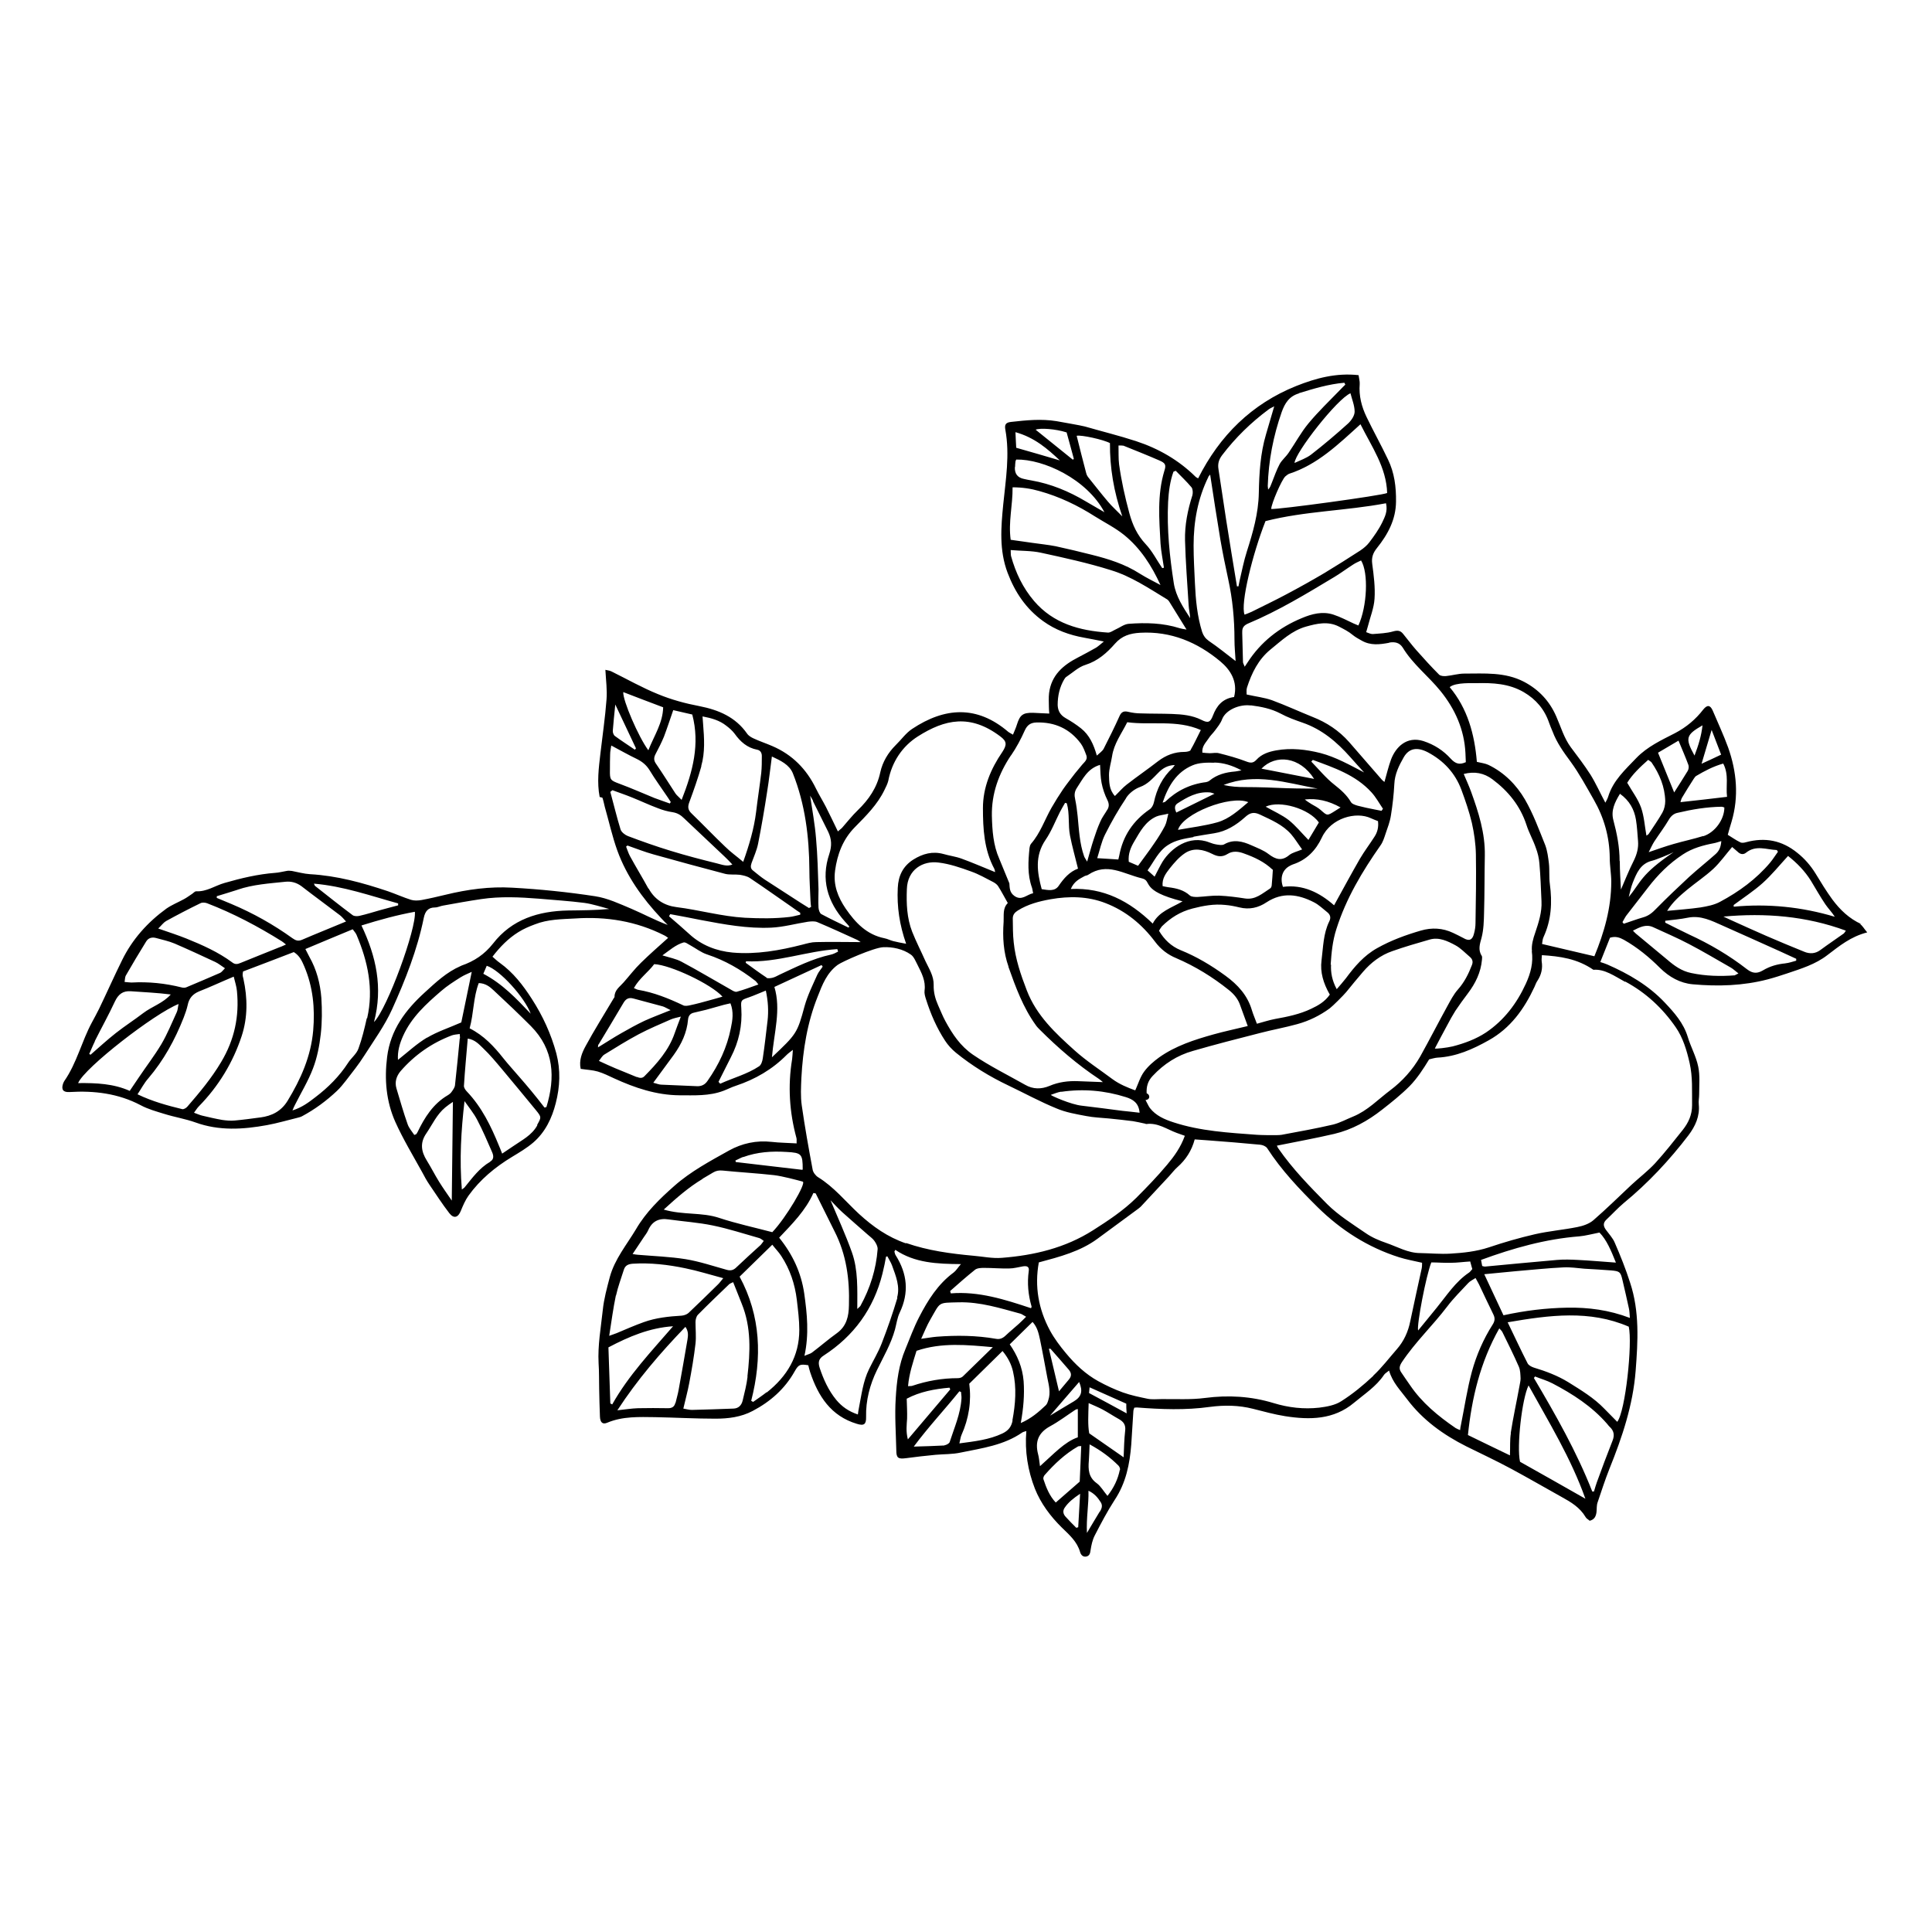 <?xml version="1.0" encoding="UTF-8"?>
<!-- Uploaded to: SVG Repo, www.svgrepo.com, Generator: SVG Repo Mixer Tools -->
<svg fill="#000000" width="800px" height="800px" version="1.1" viewBox="144 144 512 512" xmlns="http://www.w3.org/2000/svg">
 <path d="m637.29 388.91c-3.223-1.461-5.644-3.777-7.707-6.551-1.613-2.215-3.023-4.535-4.434-6.852-1.309-2.117-2.871-3.93-4.836-5.492-4.082-3.324-8.566-4.18-13.602-2.82-0.504 0.152-1.16 0.25-1.562 0-1.16-0.555-2.168-1.309-3.273-1.965 0.352-1.258 0.656-2.367 1.008-3.477 1.965-6.648 1.359-13.25-0.906-19.648-1.211-3.324-2.719-6.551-4.082-9.773-0.656-1.512-1.461-1.613-2.519-0.301-2.016 2.621-4.484 4.684-7.457 6.246-3.629 1.863-7.356 3.578-10.277 6.602-2.922 3.074-6.144 5.945-7.457 10.227-0.152 0.504-0.402 0.957-0.754 1.613-1.41-2.621-2.519-5.141-3.93-7.406-1.613-2.519-3.426-4.887-5.238-7.305-1.812-2.469-2.621-5.391-3.828-8.113-1.762-4.082-4.637-7.152-8.566-9.219-5.039-2.621-10.48-2.168-15.82-2.168-1.613 0-3.223 0.504-4.836 0.656-0.605 0.051-1.461 0-1.863-0.402-2.066-2.066-4.031-4.231-5.996-6.449-1.211-1.359-2.316-2.871-3.477-4.281-0.707-0.906-1.41-1.059-2.672-0.707-1.715 0.504-3.578 0.555-5.441 0.707-0.555 0-1.109-0.301-1.715-0.504 0.203-0.707 0.301-1.109 0.453-1.562 0.605-2.418 1.613-4.836 1.762-7.305 0.203-3.023-0.203-6.144-0.605-9.168-0.25-1.762 0.203-2.973 1.258-4.281 2.871-3.578 4.988-7.508 5.039-12.242 0.051-3.879-0.402-7.656-2.117-11.184-1.812-3.828-3.879-7.508-5.691-11.285-1.309-2.719-2.066-5.594-1.812-8.715 0.051-0.754-0.203-1.562-0.301-2.367-5.945-0.656-11.336 0.805-16.523 2.871-11.789 4.734-20.305 13.148-25.996 24.484-0.301-0.203-0.504-0.25-0.656-0.402-4.484-4.434-9.824-7.508-15.82-9.473-4.484-1.461-9.02-2.57-13.551-3.879-1.109-0.301-6.5-1.211-7.508-1.41-4.031-0.656-8.012-0.25-12.043 0.203-1.41 0.152-1.762 0.707-1.512 2.066 1.211 6.648 0.102 13.199-0.555 19.75-0.605 6.144-1.109 12.191 1.16 18.188 1.965 5.188 4.887 9.523 9.422 12.797 3.273 2.367 6.953 3.68 10.883 4.383 1.613 0.301 3.223 0.605 5.188 1.008-0.855 0.707-1.41 1.211-2.016 1.613-1.562 0.906-3.223 1.762-4.836 2.621-3.93 2.016-7.055 4.684-7.656 9.422-0.152 1.211-0.051 2.418-0.051 3.629 0 0.555 0.051 1.16 0.102 1.812-1.613-0.051-2.973-0.152-4.281-0.203-2.719-0.051-3.477 0.555-4.281 3.074-0.25 0.855-0.656 1.715-1.059 2.719-0.555-0.352-0.957-0.504-1.258-0.754-8.262-7.055-16.777-6.551-25.492-0.754-1.664 1.109-2.871 2.871-4.332 4.281-2.016 2.016-3.477 4.434-4.082 7.203-0.855 4.031-3.023 7.203-5.945 10.027-1.512 1.461-2.82 3.125-4.231 4.734-0.301 0.301-0.707 0.555-1.059 0.906-1.109-2.266-2.117-4.434-3.176-6.5-0.855-1.664-1.812-3.176-2.621-4.836-2.519-5.188-6.297-9.02-11.586-11.285-1.613-0.707-3.324-1.258-4.938-2.016-0.656-0.301-1.359-0.707-1.762-1.309-3.074-4.383-7.508-6.246-12.594-7.254-3.727-0.707-7.457-1.715-10.984-3.176-4.231-1.715-8.211-3.981-12.293-5.996-0.453-0.25-1.008-0.301-1.664-0.453 0.152 2.871 0.504 5.391 0.301 7.859-0.352 4.734-1.059 9.473-1.613 14.258-0.453 3.879-0.957 7.707-0.203 11.586 0.25 0.102 0.707 0.102 0.754 0.25 0.25 0.754 0.402 1.562 0.605 2.367 1.109 3.879 1.965 7.809 3.324 11.586 2.469 6.801 6.648 12.645 11.586 17.887 0.555 0.605 1.16 1.211 1.762 1.812-3.375-1.258-6.449-2.922-9.621-4.281-3.125-1.309-6.297-2.82-9.621-3.324-7.254-1.109-14.609-1.863-21.965-2.266-5.945-0.352-11.84 0.453-17.633 1.863-2.117 0.504-4.231 1.008-6.398 1.41-0.906 0.152-1.914 0.203-2.769-0.051-2.066-0.656-4.082-1.562-6.098-2.266-6.75-2.266-13.551-4.133-20.707-4.535-1.613-0.102-3.176-0.555-4.785-0.855-0.453-0.051-0.957-0.102-1.41 0-1.008 0.152-2.016 0.453-3.023 0.504-4.586 0.352-9.02 1.41-13.402 2.672-2.519 0.707-4.734 2.367-7.559 2.215-0.301 0-0.656 0.402-1.008 0.656-0.707 0.453-1.41 1.008-2.168 1.41-1.562 0.855-3.223 1.512-4.684 2.519-4.988 3.629-9.02 8.113-11.738 13.652-2.117 4.281-4.031 8.613-6.098 12.898-0.605 1.211-1.258 2.418-1.914 3.629-2.719 5.039-3.981 10.73-7.305 15.516-0.152 0.203-0.25 0.504-0.352 0.754-0.504 1.562 0.102 2.266 1.715 2.168 6.551-0.402 12.898 0.352 18.844 3.477 1.965 1.059 4.18 1.664 6.297 2.316 2.719 0.855 5.594 1.309 8.262 2.266 6.246 2.266 12.594 1.863 18.941 0.707 2.769-0.504 5.441-1.309 8.16-1.965 0.402-0.102 0.805-0.203 1.16-0.402 3.375-1.812 6.449-4.082 9.219-6.699 0.906-0.855 1.664-1.812 2.418-2.769 1.664-2.168 3.375-4.281 4.836-6.602 2.57-4.031 5.391-7.91 7.356-12.242 3.527-7.809 6.699-15.82 8.414-24.285 0.352-1.664 1.109-2.719 2.973-2.719 0.707 0 1.461-0.402 2.168-0.504 3.324-0.605 6.699-1.211 10.078-1.715 5.09-0.754 10.227-0.504 15.316-0.102 4.031 0.352 8.012 0.605 11.992 1.109 2.215 0.301 4.434 1.059 6.602 1.613-3.68 0.352-7.254 0.352-10.883 0.402-7.859 0.152-14.914 2.316-19.902 8.766-2.266 2.871-4.988 4.684-8.363 5.844-0.051 0-0.102 0.102-0.203 0.102-3.727 1.613-6.602 4.332-9.523 7.004-5.09 4.637-9.07 9.875-9.977 17.078-0.754 5.996-0.25 11.789 2.168 17.23 2.066 4.586 4.684 8.918 7.106 13.301 0.605 1.16 1.211 2.266 1.965 3.375 1.715 2.519 3.375 5.09 5.238 7.508 1.211 1.562 2.367 1.16 3.074-0.656 0.555-1.359 1.16-2.769 2.016-3.981 3.074-4.281 7.055-7.559 11.539-10.277 1.914-1.16 3.879-2.316 5.594-3.777 3.223-2.769 4.988-6.5 5.996-10.48 1.109-4.332 1.309-8.715 0.152-13.148-1.41-5.188-3.578-9.926-6.5-14.461-2.367-3.68-4.938-7.004-8.516-9.574-0.656-0.453-1.211-1.008-1.914-1.613 2.016-2.621 4.18-4.836 6.852-6.5 1.359-0.855 2.871-1.512 4.383-2.066 3.426-1.359 7.055-1.359 10.68-1.562 8.262-0.555 16.172 0.707 23.629 4.484 0.453 0.203 0.805 0.555 1.008 0.656-2.519 2.266-4.938 4.383-7.203 6.602-1.664 1.613-3.074 3.477-4.586 5.188-1.008 1.16-2.418 2.016-2.418 3.828 0 0.203-0.301 0.453-0.402 0.707-2.418 4.082-4.988 8.16-7.254 12.344-0.957 1.762-1.812 3.777-1.309 6.047 1.613 0.25 3.125 0.301 4.535 0.707 1.512 0.453 2.922 1.16 4.332 1.812 5.492 2.519 11.184 4.434 17.281 4.484 3.93 0 7.91 0.25 11.738-1.211 1.059-0.402 2.117-0.957 3.223-1.309 5.141-1.715 9.672-4.332 13.504-8.211 0.402-0.402 0.855-0.707 1.613-1.309-0.102 1.16-0.102 1.863-0.203 2.519-1.16 7.055-0.707 14.008 1.16 20.859 0.102 0.402 0 0.906 0.051 1.41-2.316-0.152-4.484-0.152-6.648-0.402-4.031-0.453-7.859 0.402-11.234 2.266-5.039 2.82-10.176 5.543-14.559 9.422-3.879 3.426-7.508 6.953-10.125 11.438-2.469 4.133-5.644 7.91-6.953 12.695-0.754 2.871-1.562 5.793-1.863 8.766-0.504 4.684-1.359 9.32-1.109 14.055 0.152 2.266 0.102 4.484 0.152 6.75 0.051 2.469 0.102 4.887 0.203 7.356 0.051 1.613 0.707 2.215 1.965 1.664 4.082-1.715 8.414-1.512 12.695-1.461 5.289 0.102 10.629 0.402 15.922 0.402 3.426 0 6.801-0.402 9.926-2.066 4.684-2.469 8.516-5.844 11.133-10.531 1.008-1.762 1.41-1.914 3.578-1.562 0.152 0.605 0.301 1.258 0.504 1.863 2.117 6.348 5.492 11.586 12.344 13.652 1.914 0.605 2.519 0.152 2.469-1.812-0.102-4.383 1.008-8.566 2.871-12.395 1.715-3.527 3.727-6.953 4.785-10.781 0.402-1.512 0.605-3.125 1.258-4.484 2.519-5.289 2.016-10.277-1.059-15.164-0.203-0.301-0.25-0.656-0.352-1.008l0.25-0.453c5.141 3.477 10.984 3.727 17.383 3.777-0.855 0.957-1.258 1.715-1.914 2.215-4.18 3.074-6.852 7.356-9.168 11.84-1.41 2.719-2.469 5.644-3.629 8.465-1.762 4.133-2.316 8.566-2.57 13-0.301 4.586 0.051 9.27 0.152 13.855 0 2.016 0.504 2.316 2.519 2.066 2.621-0.352 5.238-0.656 7.91-0.906 2.215-0.203 4.434-0.102 6.699-0.605 5.644-1.16 11.336-1.914 16.223-5.289 0.301-0.203 0.656-0.25 1.109-0.402-0.453 5.391 0.402 10.48 2.266 15.266 1.562 3.93 4.133 7.356 7.152 10.328 1.965 1.914 4.031 3.68 4.836 6.5 0.203 0.707 0.754 1.359 1.664 1.16 0.855-0.203 1.008-0.906 1.109-1.715 0.203-1.309 0.504-2.719 1.109-3.879 1.664-3.223 3.324-6.398 5.289-9.422 2.973-4.484 3.981-9.473 4.383-14.711 0.203-2.922 0.352-5.844 0.555-8.766 0-0.301 0.152-0.656 0.25-0.957 0.301 0 0.504-0.051 0.656-0.051 6.449 0.504 12.949 0.754 19.398-0.152 3.828-0.504 7.609-0.453 11.387 0.504 2.82 0.707 5.691 1.512 8.566 1.965 6.5 1.008 12.848 0.957 18.238-3.578 2.769-2.316 5.844-4.281 7.91-7.356 0.25-0.402 0.754-0.656 1.359-1.16 0.906 3.176 3.023 5.238 4.785 7.609 4.18 5.543 9.621 9.422 15.719 12.496 3.981 1.965 7.961 3.828 11.891 5.945 4.484 2.418 8.918 4.988 13.352 7.457 2.469 1.359 4.836 2.769 6.348 5.34 0.203 0.402 0.707 0.605 1.059 0.957 1.258-0.301 1.664-1.16 1.812-2.266 0.102-0.855 0-1.812 0.301-2.621 1.008-2.973 1.965-5.945 3.125-8.867 3.375-8.363 6.246-16.879 6.953-25.996 0.605-7.859 1.059-15.719-1.461-23.328-1.16-3.629-2.57-7.152-4.082-10.629-0.504-1.211-1.512-2.266-2.316-3.375-0.707-0.957-0.855-1.812 0.102-2.719 1.562-1.461 2.973-3.023 4.586-4.383 6.449-5.289 12.141-11.387 17.18-17.984 1.812-2.418 3.023-5.039 2.719-8.16-0.102-0.855 0.102-1.762 0.102-2.672 0-2.469 0.25-4.988-0.25-7.356-0.555-2.719-1.965-5.188-2.769-7.859-1.109-3.68-3.578-6.449-6.098-9.117-4.281-4.535-9.574-7.609-15.215-10.078-0.555-0.25-1.109-0.402-1.863-0.656 0.906-2.316 1.762-4.434 2.57-6.449 1.461-0.453 2.57-0.051 3.68 0.555 3.578 2.016 6.75 4.637 9.621 7.508 2.418 2.367 5.289 3.981 8.613 4.281 6.699 0.605 13.352 0.402 19.902-1.309 1.715-0.453 3.426-1.008 5.09-1.562 3.727-1.258 7.559-2.418 10.73-4.887 3.125-2.367 6.144-4.887 10.531-5.996-0.855-0.957-1.309-1.914-2.016-2.266zm-387.78-5.441v0.453c-1.664 0.453-3.273 0.855-4.887 1.309-1.762 0.504-3.527 1.059-5.289 1.461-0.605 0.152-1.41 0.152-1.863-0.152-3.375-2.519-6.648-5.141-9.977-7.758-0.102-0.051-0.102-0.25-0.301-0.605 7.809 0.656 15.012 3.223 22.32 5.238zm-42.57-3.68c4.133-1.41 8.414-1.664 12.695-2.117 1.512-0.152 2.922 0.203 4.231 1.16 3.375 2.621 6.852 5.141 10.277 7.758 0.504 0.402 0.957 0.957 1.562 1.613-4.082 1.715-7.91 3.223-11.637 4.836-1.059 0.453-1.715 0.203-2.57-0.402-5.039-3.629-10.43-6.648-16.172-9.07-1.309-0.555-2.621-1.109-3.879-1.613v-0.453c1.812-0.555 3.68-1.109 5.543-1.715zm-19.043 8.363c3.023-1.664 6.098-3.273 9.219-4.785 0.453-0.25 1.211-0.203 1.762 0 6.953 2.672 13.504 6.144 19.801 10.078 0.301 0.203 0.605 0.453 1.109 0.855-0.707 0.301-1.16 0.555-1.664 0.707-3.477 1.41-6.953 2.769-10.379 4.18-0.805 0.352-1.461 0.453-2.215-0.152-3.68-2.719-7.859-4.586-12.09-6.297-2.266-0.906-4.586-1.664-7.508-2.672 0.906-0.855 1.359-1.562 2.016-1.914zm-10.629 14.508c1.762-3.074 3.578-6.098 5.441-9.117 0.605-1.008 1.562-1.258 2.672-0.957 1.613 0.453 3.324 0.805 4.887 1.461 3.629 1.562 7.203 3.223 10.781 4.887 0.855 0.402 1.562 1.008 2.57 1.664-0.555 0.555-0.855 1.008-1.258 1.211-2.973 1.309-5.996 2.57-8.969 3.828-0.352 0.152-0.805 0.152-1.211 0.051-4.383-1.109-8.816-1.562-13.352-1.309-0.504 0-1.059-0.102-1.812-0.152 0.102-0.656 0.102-1.211 0.301-1.664zm-8.16 17.281c1.762-3.527 3.68-6.953 5.34-10.531 0.906-1.914 2.117-2.871 4.231-2.719 3.477 0.25 7.004 0.402 10.578 0.855-2.066 2.316-4.988 3.176-7.305 4.938-2.367 1.812-4.887 3.426-7.254 5.289-2.316 1.812-4.484 3.828-6.699 5.742l-0.352-0.203c0.504-1.109 0.957-2.266 1.512-3.375zm-4.383 11.035c1.715-4.031 20.203-18.391 26.602-20.906-0.203 0.855-0.203 1.613-0.504 2.215-1.309 2.82-2.469 5.742-4.082 8.465-1.812 3.023-3.981 5.844-5.945 8.766-0.754 1.109-1.512 2.215-2.418 3.578-4.281-1.914-8.816-2.117-13.652-2.066zm27.559 6.953c-3.93-0.957-7.859-2.016-11.84-3.93 1.008-1.512 1.762-2.973 2.82-4.18 4.133-4.836 7.106-10.277 9.422-16.172 0.402-1.059 0.805-2.168 1.059-3.324 0.352-1.762 1.309-2.871 2.973-3.578 2.973-1.16 5.844-2.519 9.219-3.93 0.352 1.461 0.754 2.621 0.855 3.828 0.656 6.699-0.656 12.898-4.18 18.793-2.57 4.332-5.742 8.113-8.969 11.84-0.301 0.352-0.957 0.754-1.359 0.656zm20.605 2.215c-2.215 0.301-4.484 0.605-6.699 0.805-1.059 0.102-2.215 0-3.273-0.152-1.762-0.301-3.477-0.707-5.188-1.109-0.707-0.152-1.359-0.453-2.316-0.805 0.555-0.754 0.855-1.258 1.258-1.664 5.238-5.34 9.07-11.637 11.387-18.691 1.613-4.938 1.562-10.078 0.453-15.113-0.051-0.352-0.203-0.656-0.203-1.008 0-0.203 0-0.402 0.102-0.957 4.434-1.664 8.969-3.426 13.453-5.141 1.613 1.008 2.168 2.418 2.769 3.777 2.316 5.441 2.871 11.082 2.367 17.027-0.605 6.852-3.273 12.848-6.801 18.641-1.715 2.769-4.18 3.981-7.203 4.383zm28.312-26.301c-0.605 2.719-1.258 5.441-2.215 8.062-0.504 1.41-1.914 2.469-2.719 3.727-2.316 3.578-5.289 6.551-8.664 9.117-1.762 1.359-3.527 2.719-6.098 3.527 0.301-0.707 0.453-1.109 0.656-1.461 1.613-3.223 3.527-6.348 4.785-9.672 1.109-2.871 1.715-6.047 2.066-9.117 0.352-3.176 0.352-6.398 0.152-9.574-0.301-3.828-1.258-7.508-3.176-10.883-0.352-0.656-0.656-1.309-1.059-2.066 4.231-1.762 8.363-3.527 12.543-5.238 0.453 0.605 0.805 1.008 1.008 1.461 3.023 7.106 4.586 14.41 2.82 22.117zm1.914 1.008c2.418-9.168 0.555-17.434-3.324-25.594 4.836-1.512 9.422-2.769 14.156-3.629 0.453 4.434-7.305 25.645-10.832 29.223zm20.605 47.309c-1.211-1.762-2.316-3.324-3.324-4.938-1.16-1.863-2.117-3.777-3.273-5.644-1.512-2.418-1.863-4.734-0.152-7.203 1.613-2.367 2.769-5.039 5.039-6.902 0.605-0.504 1.258-0.957 2.016-1.461-0.102 8.816-0.203 17.281-0.301 26.148zm2.117-42.926c-0.402 4.133-0.805 8.262-1.258 12.344-0.051 0.605-0.504 1.211-0.855 1.715-0.25 0.402-0.656 0.707-1.059 0.957-3.879 2.266-6.144 5.894-8.012 9.773-0.102 0.203-0.203 0.352-0.301 0.504-0.102 0.102-0.25 0.102-0.555 0.25-0.605-0.906-1.41-1.812-1.762-2.82-1.109-3.125-2.016-6.348-2.973-9.523-0.504-1.715 0-3.273 1.109-4.586 3.727-4.281 8.262-7.457 13.602-9.473 0.605-0.203 1.309-0.25 2.066-0.352 0 0.504 0.102 0.855 0.051 1.16zm-8.613-0.301c-2.719 1.613-5.09 3.828-7.758 5.945-0.152-2.266 0.453-4.332 1.359-6.348 2.215-4.938 6.098-8.465 10.078-11.891 1.562-1.359 3.375-2.519 5.141-3.629 0.957-0.605 2.016-1.008 2.973-1.461-0.957 4.637-1.863 9.07-2.769 13.402-3.176 1.41-6.348 2.418-9.117 4.082zm16.676 32.949c-2.871 1.664-4.734 4.281-6.75 6.75-0.102 0.152-0.301 0.25-0.754 0.605-0.656-8.012-0.203-15.617 0.707-23.426 1.16 1.664 2.469 3.223 3.375 4.988 1.461 2.769 2.672 5.644 3.93 8.516 0.402 0.906 0.555 1.914-0.504 2.519zm12.496-9.672c-1.461 2.672-4.082 3.93-6.398 5.543-0.855 0.605-1.762 1.16-2.922 1.965-0.402-1.008-0.605-1.562-0.855-2.117-2.117-5.188-4.535-10.176-8.465-14.309-0.402-0.402-0.855-1.059-0.805-1.562 0.25-4.133 0.656-8.262 1.008-12.496 1.965 0.301 3.023 1.562 4.082 2.57 1.812 1.715 3.426 3.68 5.039 5.594 3.023 3.578 5.996 7.254 8.969 10.832 1.512 1.863 1.41 1.863 0.301 3.879zm2.418-4.836-0.504 0.152c-1.16-1.512-2.316-2.973-3.527-4.434-1.008-1.258-2.117-2.469-3.176-3.727-1.41-1.664-2.871-3.223-4.231-4.938-2.469-3.125-5.141-5.996-8.918-7.91 1.109-4.031 0.957-8.16 2.418-11.992 1.762 0.051 2.922 0.957 3.93 1.914 3.324 3.074 6.648 6.246 9.875 9.473 6.195 6.246 6.5 13.652 4.133 21.461zm-4.133-24.688c-3.828-4.031-7.508-7.961-12.594-10.629 0.301-0.707 0.605-1.461 0.906-2.117 3.477 1.109 10.078 8.363 11.688 12.797zm227.47-98.395c1.512-0.25 2.719 0 3.578 1.309 2.672 4.434 6.852 7.609 10.027 11.539 3.828 4.734 6.297 10.176 6.602 16.426 0 0.805 0.102 1.613 0.102 2.418-1.664 0.754-2.719 0.453-3.981-0.906-1.965-2.168-4.332-3.727-7.254-4.684-4.484-1.41-7.356 1.664-8.566 4.836-0.707 1.914-1.16 3.879-1.762 5.996-0.203-0.152-0.453-0.352-0.656-0.555-2.922-3.324-5.793-6.699-8.715-10.027-2.672-3.023-5.945-5.188-9.672-6.648-3.629-1.461-7.106-3.074-10.781-4.434-2.016-0.707-4.231-0.957-6.699-1.512 0-0.555-0.102-1.258 0.102-1.863 1.258-3.879 3.023-7.457 6.246-10.078 2.922-2.367 5.644-4.988 9.371-6.047 2.871-0.805 5.844-1.512 8.766 0 1.258 0.656 2.57 1.309 3.629 2.215 0.754 0.605 1.512 1.008 2.316 1.461 2.418 1.41 4.887 1.059 7.356 0.605zm37.785 81.719c0.453 3.125-0.301 5.894-1.562 8.664-2.418 5.289-5.793 9.723-10.578 12.949-2.672 1.762-5.691 2.871-8.816 3.68-1.41 0.352-4.586 0.707-4.734 0.555 1.109-2.066 2.168-4.18 3.324-6.246 0.656-1.258 1.359-2.519 2.117-3.727 1.059-1.562 2.168-3.125 3.324-4.637 2.016-2.672 3.426-5.543 3.727-8.918 0-0.352 0.102-0.754-0.051-1.008-1.059-1.613-0.504-3.176-0.051-4.836 0.555-2.168 0.605-4.434 0.656-6.648 0.152-5.039 0.102-10.078 0.203-15.113 0.102-5.945-1.664-11.438-3.629-16.879-0.555-1.512-1.211-2.973-1.965-4.734 2.871-0.754 5.391-0.25 7.609 1.41 4.18 3.125 7.356 7.004 9.02 12.09 0.656 2.066 1.762 3.981 2.469 6.047 0.504 1.309 0.855 2.769 0.957 4.133 0.301 3.324 0.402 6.648 0.555 10.027 0.152 2.922-0.754 5.644-1.664 8.363-0.555 1.562-1.059 3.375-0.855 4.938zm-138.7 4.18c1.914 5.391 3.879 10.781 7.254 15.469 0.301 0.453 0.707 0.855 1.059 1.211 4.836 4.836 9.977 9.27 15.668 13.047 0.301 0.203 0.605 0.453 1.059 0.855-2.367-0.102-4.484-0.152-6.551-0.25-2.621-0.102-5.141 0.203-7.609 1.258-2.168 0.906-4.383 0.906-6.449-0.301-4.637-2.621-9.371-4.938-13.805-7.961-3.375-2.316-5.441-5.441-7.305-8.867-0.754-1.359-1.309-2.871-1.965-4.281-0.754-1.715-1.211-3.426-1.16-5.34 0.051-2.367-1.211-4.281-2.168-6.297-1.16-2.621-2.469-5.141-3.527-7.809-1.41-3.629-1.562-7.457-1.41-11.285 0.152-5.188 4.231-7.609 8.414-7.055 2.922 0.352 5.844 1.359 8.613 2.367 2.016 0.707 3.93 1.812 5.894 2.82 0.453 0.25 0.957 0.605 1.258 1.059 0.906 1.41 1.664 2.922 2.57 4.484-1.41 1.41-1.008 3.223-1.109 4.988-0.301 4.082-0.051 8.062 1.309 11.891zm14.008 33.152c5.844-0.855 11.539-0.352 17.129 1.41 1.762 0.555 3.426 1.461 3.629 4.133-1.613-0.203-3.125-0.352-4.586-0.504-3.578-0.453-7.152-0.957-10.73-1.359-2.871-0.301-8.211-2.672-8.211-2.871 0.906-0.301 1.812-0.707 2.769-0.855zm19.547-0.402c-1.914-0.707-4.082-1.562-5.996-2.973-3.375-2.519-6.953-4.836-10.078-7.656-5.039-4.535-10.027-9.168-12.594-15.82-1.613-4.18-3.023-8.312-3.477-12.746-0.25-2.117-0.203-4.231-0.25-6.348 0-1.008 0.555-1.613 1.359-2.117 2.672-1.664 5.594-2.418 8.664-2.973 4.938-0.855 9.824-0.805 14.508 1.008 5.391 2.066 9.723 5.644 13.199 10.277 1.461 1.965 3.375 3.426 5.594 4.332 5.039 2.168 9.621 4.988 13.906 8.414 1.461 1.16 2.519 2.469 3.074 4.18 0.605 1.715 1.258 3.426 1.965 5.391-3.273 0.805-6.195 1.41-9.07 2.215-5.039 1.41-10.078 3.023-14.41 6.098-1.461 1.059-2.922 2.316-3.981 3.777-1.008 1.359-1.512 3.074-2.316 4.887zm30.684-102.02c2.719 0.352 5.34 0.855 7.859 2.168 1.863 1.008 3.828 1.715 5.844 2.418 5.141 1.762 9.117 5.141 12.645 9.117 1.211 1.359 2.418 2.719 3.68 4.082-3.777-1.965-7.508-4.082-11.586-5.141-3.828-0.957-7.758-1.41-11.688-0.707-1.965 0.352-3.879 0.957-5.289 2.519-0.855 0.906-1.562 0.855-2.719 0.402-2.367-0.906-4.785-1.562-7.203-2.168-0.754-0.203-1.613 0-2.418 0-0.656 0-1.309-0.102-1.965-0.152-0.152-1.762 0.957-2.672 1.664-3.777 0.453-0.754 1.16-1.359 1.664-2.066 0.707-0.957 1.512-1.914 1.914-3.023 0.957-2.469 4.637-4.031 7.609-3.629zm-2.266-19.348c-0.051-1.211 0.402-1.812 1.512-2.316 8.062-3.375 15.516-7.91 22.973-12.395 1.664-1.008 3.273-2.215 4.938-3.273 0.605-0.402 1.309-0.707 2.066-1.059 2.016 3.273 1.613 12.191-0.707 17.23-0.402-0.152-0.805-0.352-1.211-0.504-1.762-0.805-3.527-1.762-5.391-2.367-2.871-0.957-5.742-0.203-8.363 0.906-5.996 2.469-10.934 6.348-14.461 11.84-0.152 0.25-0.352 0.555-0.707 1.059-0.203-0.605-0.453-0.906-0.453-1.258-0.102-2.57-0.102-5.188-0.203-7.758zm23.227 95.977c-1.309 1.914-3.125 2.922-4.938 3.777-3.023 1.461-6.297 2.117-9.621 2.719-1.562 0.301-3.125 0.805-4.785 1.258-0.453-1.258-0.957-2.367-1.309-3.527-1.16-3.981-3.727-6.801-7.055-9.219-3.727-2.719-7.609-5.039-11.84-6.75-2.469-1.008-4.332-2.769-5.742-5.141 0.25-0.402 0.453-0.805 0.754-1.16 2.316-2.266 4.836-3.879 8.113-4.734 2.922-0.754 5.691-1.258 8.613-0.957 1.309 0.102 2.57 0.352 3.828 0.656 2.621 0.656 5.039 0.102 7.203-1.359 4.231-2.769 8.414-2.117 12.543 0 1.309 0.656 2.418 1.762 3.578 2.672 0.805 0.656 0.957 1.461 0.504 2.367-1.613 3.273-1.613 6.852-2.066 10.379-0.402 3.125 0.504 6.047 2.117 8.918zm-3.223-54.562s-5.441 0-8.211-0.102c-3.629-0.152-7.305-0.301-10.984-0.301-1.965 0-3.828-0.102-5.742-0.555 8.465-3.324 16.625-0.555 24.887 0.957zm-14.914-5.289c3.777-3.879 10.176-3.223 13.957 2.719zm13.301 9.422c-0.605-0.402-1.258-0.754-1.812-1.258 3.273-0.352 6.297 0.352 9.473 2.117-0.707 0.453-1.109 0.707-1.512 0.957-2.066 1.309-2.016 1.258-3.777-0.301-0.707-0.605-1.562-1.059-2.367-1.512zm1.914 4.836c-0.855 1.41-1.715 2.922-2.769 4.637-1.863-1.914-3.375-3.777-5.188-5.238-1.812-1.41-4.031-2.367-6.144-3.578 3.777-1.762 11.488 0.504 14.105 4.18zm-18.691-5.391c-2.57 2.168-5.039 4.434-8.16 5.34-3.375 0.957-6.902 1.359-10.48 2.016 1.258-4.332 13.855-9.27 18.59-7.356zm-19.094 2.769c-0.402-0.906-0.605-1.812 0.301-2.418 2.57-1.664 5.238-3.176 8.516-2.922 0.301 0 0.656 0.152 1.309 0.352-3.527 1.715-6.75 3.324-10.125 4.988zm4.586 6.398c1.812-0.352 3.629-0.605 5.441-0.906 3.223-0.504 5.844-2.168 8.211-4.281 1.258-1.16 2.316-1.461 3.981-0.656 2.973 1.41 5.996 2.672 8.211 5.188 1.008 1.16 1.812 2.519 2.922 4.031-1.309 0.555-2.519 0.805-3.375 1.461-2.016 1.715-3.629 1.211-5.543-0.25-1.309-1.008-2.973-1.613-4.535-2.316-2.367-1.059-4.734-1.664-7.203-0.25-0.504 0.301-1.309 0.152-1.965 0.051-0.656-0.102-1.309-0.301-1.965-0.555-5.34-2.117-10.176 1.562-12.395 5.09-0.707 1.16-1.258 2.367-2.117 3.981-0.707-0.656-1.258-1.109-1.863-1.664 1.762-2.418 2.871-5.09 5.391-6.699 2.066-1.359 4.434-1.715 6.75-2.117zm21.008 8.715c-0.102 1.359-0.152 2.719-0.301 4.082 0 0.301-0.152 0.754-0.402 0.906-2.066 1.309-3.879 3.074-6.648 2.672-2.266-0.352-4.586-0.656-6.902-0.754-1.863-0.051-3.777 0.25-5.691 0.352-0.707 0-1.613 0-2.066-0.402-1.613-1.461-3.578-1.914-5.644-2.168-0.504-0.051-1.008-0.203-1.562-0.301-0.203-2.066 0.906-3.426 1.914-4.734 1.16-1.461 2.469-2.973 3.981-3.981 2.316-1.562 4.887-1.008 7.203 0.152 1.461 0.754 2.672 0.957 4.18 0 1.359-0.855 2.973-0.605 4.383-0.051 2.672 0.957 5.289 2.168 7.457 4.231zm-28.566-11.637c-0.855 1.613-1.812 3.176-2.871 4.684-1.309 1.965-2.769 3.828-4.281 5.945-1.059-0.453-1.762-0.754-2.469-1.059-0.203-2.117 0.504-3.777 1.461-5.391 1.512-2.57 2.922-5.289 5.844-6.602 0.805-0.352 1.762-0.402 3.176-0.754-0.352 1.41-0.453 2.367-0.855 3.125zm-6.144 13.957c2.922 0.707-0.707 3.223 10.781 6.098-2.973 1.762-6.195 2.621-7.91 5.894-6.195-5.996-13.047-9.574-21.715-9.168 0.906-2.066 2.316-2.672 3.68-3.426 0.301-0.152 0.707-0.152 0.957-0.352 4.988-3.324 9.219-0.25 14.207 0.957zm37.383 2.266c-0.855-2.469-0.102-4.586 1.863-5.594 0.25-0.152 0.504-0.25 0.754-0.352 3.68-1.211 6.098-3.727 7.707-7.152 2.418-5.188 9.07-6.953 13-5.09 0.605 0.301 1.258 0.504 1.863 0.754 0.203 1.613-0.152 2.973-0.957 4.18-1.258 1.965-2.672 3.828-3.828 5.793-2.266 3.93-4.434 7.961-6.852 12.344-3.828-3.375-8.262-5.594-13.551-4.887zm12.645 20.656c0.203-3.176 0.504-6.348 1.512-9.473 2.57-8.113 6.852-15.266 11.688-22.168 0.656-0.906 1.008-2.066 1.359-3.125 0.555-1.613 1.16-3.176 1.41-4.836 0.453-2.769 0.754-5.543 0.906-8.312 0.102-2.621 1.258-4.938 2.469-7.055 1.41-2.469 3.578-2.82 6.398-1.359 4.18 2.215 7.254 5.492 8.918 9.977 1.059 2.871 2.066 5.793 2.769 8.766 0.605 2.719 1.008 5.543 1.059 8.312 0.102 6.047 0 12.141-0.102 18.188 0 0.957-0.152 1.914-0.402 2.82-0.402 1.715-1.309 2.066-2.82 1.16-0.906-0.504-1.812-0.906-2.719-1.359-2.769-1.309-5.644-1.461-8.566-0.605-3.981 1.16-7.859 2.57-11.539 4.637-3.527 1.965-5.996 4.887-8.312 8.012-0.707 0.906-1.461 1.762-2.418 2.871-1.258-2.316-1.613-4.434-1.512-6.551zm13.504-40.809c-0.605-0.102-1.211-0.25-1.812-0.352-1.512-0.301-3.023-0.605-4.535-1.008-0.656-0.203-1.512-0.453-1.812-1.008-1.109-1.863-2.621-3.176-4.332-4.535-2.266-1.762-4.133-4.082-6.144-6.144l0.402-0.453c5.594 2.066 11.336 3.981 15.516 8.566 1.211 1.309 2.066 2.922 3.074 4.383l-0.352 0.504zm-44.285-12.797c2.367 0.051 4.684 0.754 7.152 2.066-0.805 0.152-1.211 0.25-1.664 0.301-2.519 0.203-4.836 0.805-6.801 2.418-0.25 0.203-0.605 0.352-0.906 0.402-4.18 0.504-7.809 2.266-10.832 5.188-0.102 0.102-0.25 0.102-0.707 0.25 1.512-4.484 3.727-8.113 7.91-9.875 1.715-0.754 3.879-0.754 5.793-0.707zm-6.297-3.324c-0.203 0.352-1.109 0.504-1.664 0.504-2.621 0-4.887 0.855-7.004 2.469-2.719 2.117-5.594 4.082-8.312 6.195-1.109 0.855-2.016 1.965-3.125 3.023-1.562-1.715-1.512-3.68-1.562-5.543 0-1.664 0.555-3.324 0.805-4.938 0.504-3.426 2.469-5.945 4.031-9.07 6.5 0.855 13.047-0.754 19.496 2.066-0.957 1.863-1.762 3.68-2.719 5.289zm-17.129 12.695c0.805-1.258 2.266-2.367 3.629-2.871 2.117-0.754 3.426-2.316 4.887-3.777 1.16-1.211 2.519-2.016 4.383-2.066-0.203 0.25-0.352 0.555-0.555 0.754-2.719 2.469-4.231 5.594-4.988 9.168-0.152 0.656-0.555 1.461-1.109 1.812-4.383 3.023-7.106 7.055-8.062 12.242-0.051 0.301-0.152 0.656-0.25 1.059-1.812-0.102-3.527-0.25-5.594-0.352 0.707-2.215 1.109-4.332 2.066-6.246 1.664-3.324 3.527-6.602 5.594-9.672zm-4.988 3.125c-0.605 1.059-1.41 2.066-1.863 3.176-0.707 1.562-1.258 3.176-1.762 4.734-0.605 1.812-1.059 3.629-1.715 5.844-0.402-0.707-0.656-1.008-0.805-1.41-1.211-3.426-1.359-7.055-1.715-10.68-0.152-1.461-0.352-2.973-0.656-4.434-0.25-1.059-0.203-1.965 0.402-2.922 1.613-2.418 2.82-5.188 6.195-6.195 0.102 1.715 0.102 3.273 0.402 4.785 0.301 1.562 0.855 3.176 1.562 4.586 0.453 0.957 0.453 1.664 0 2.469zm-7.758 15.617c-2.215 0.805-3.777 2.57-5.141 4.586-1.059 1.512-2.769 1.109-4.484 0.855-1.211-4.484-1.863-8.816 1.008-13.047 1.562-2.266 2.57-4.938 3.828-7.406 0.402-0.805 0.906-1.613 1.359-2.418l0.453 0.102c0.805 2.769 0.301 5.742 0.855 8.566 0.555 2.871 1.359 5.644 2.117 8.766zm18.188 59.551c-0.102-1.762 0.301-3.273 1.613-4.637 2.973-3.176 6.5-5.441 10.629-6.602 5.894-1.715 11.84-3.223 17.734-4.734 3.273-0.855 6.648-1.461 9.926-2.367 3.125-0.855 5.996-2.266 8.613-4.18 0.805-0.605 3.727-3.527 4.383-4.332 1.461-1.812 2.922-3.578 4.434-5.34 2.117-2.469 4.684-4.434 7.758-5.492 3.273-1.16 6.602-2.117 9.926-3.074 2.469-0.707 4.734 0.402 6.801 1.512 1.41 0.754 2.57 2.016 3.828 3.074 0.707 0.605 0.906 1.309 0.555 2.168-0.906 2.367-2.016 4.586-3.727 6.5-1.109 1.258-1.914 2.82-2.719 4.281-2.469 4.484-4.785 9.02-7.254 13.453-2.016 3.527-4.734 6.551-7.961 8.969-3.223 2.418-5.996 5.391-9.824 6.953-1.762 0.707-3.477 1.664-5.289 2.117-4.535 1.059-9.07 1.863-13.652 2.719-1.059 0.203-6.098 0.051-6.551 0-7.457-0.555-14.965-0.957-22.168-3.324-2.316-0.754-4.637-1.762-6.195-3.777-0.402-0.555-0.656-1.211-1.16-2.117 1.309-0.102 1.258-1.461 0.25-1.812zm62.422-151.29c-0.906 1.863-2.168 3.629-3.426 5.289-0.656 0.855-1.512 1.562-2.418 2.168-3.125 2.016-6.297 4.031-9.473 5.945-3.324 1.965-6.75 3.879-10.176 5.691-3.023 1.613-6.098 3.074-9.117 4.586-0.605 0.301-1.258 0.504-1.863 0.754-1.16-2.82 2.117-16.121 5.543-24.789 10.48-2.672 21.312-2.719 31.941-4.734 0.504 2.168-0.352 3.68-1.008 5.09zm-5.742-25.996c2.973 5.945 6.852 11.387 7.055 18.188-1.309 0.656-29.02 4.434-30.73 4.231 0.051-1.461 2.769-7.707 3.727-8.613 0.301-0.25 0.656-0.555 1.008-0.707 7.508-2.418 13-7.758 18.941-13.148zm-2.672-8.262c0.402 1.613 1.109 3.273 1.109 4.887 0 1.059-0.855 2.316-1.715 3.125-3.176 2.871-6.449 5.644-9.824 8.262-1.258 0.957-2.871 1.512-4.383 2.215 0.102-2.672 11.336-17.078 14.863-18.488zm-13.652 0c3.93-1.211 7.91-2.418 12.043-2.769l0.25 0.504c-0.402 0.402-0.855 0.805-1.258 1.258-2.871 2.973-5.894 5.844-8.516 9.02-1.965 2.367-3.477 5.188-5.238 7.758-0.707 1.059-1.762 1.914-2.367 2.973-0.855 1.613-1.461 3.375-2.117 5.039-0.25 0.605-0.402 1.211-0.957 1.762 0-0.301-0.102-0.656-0.102-0.957 0.203-6.699 1.461-13.199 3.68-19.547 0.855-2.418 2.016-4.231 4.586-4.988zm-20.355 16.426c3.527-4.637 7.656-8.664 12.344-12.141 0.402-0.301 0.906-0.504 1.461-0.805-0.754 2.621-1.461 4.988-2.168 7.406-1.512 5.09-1.812 10.379-1.914 15.566-0.102 5.441-1.562 10.43-3.176 15.516-0.805 2.519-1.309 5.141-1.914 7.707-0.102 0.504-0.203 1.008-0.301 1.512h-0.402c-0.957-5.894-1.965-11.789-2.871-17.684-0.707-4.434-1.309-8.918-2.016-13.301-0.25-1.461 0.051-2.57 0.957-3.777zm-3.68 5.742s0.25-0.301 0.504-0.605c0.906 5.894 1.762 11.586 2.719 17.281 0.605 3.477 1.309 6.953 2.066 10.43 1.16 5.289 1.664 10.629 1.664 16.02 0 1.965 0.203 3.93 0.301 5.691-2.316-1.762-4.637-3.68-7.106-5.34-0.906-0.656-1.41-1.359-1.762-2.367-1.309-4.18-1.715-8.566-1.914-12.898-0.152-3.324-0.352-6.648-0.352-10.027 0-6.348 1.109-12.445 3.93-18.188zm-10.629 6.551c0.152-2.672 0.504-5.391 1.41-7.91l0.605-0.25c1.41 1.461 2.871 2.82 4.18 4.383 0.352 0.453 0.402 1.41 0.25 2.066-1.258 3.93-2.066 7.91-1.965 12.043 0.152 5.691 0.605 11.438 0.957 17.129 0.051 1.109 0.352 2.215 0.402 3.426-1.863-2.871-3.777-5.742-4.332-9.219-1.109-7.152-1.863-14.309-1.512-21.562zm-11.84-14.812c3.125 1.258 6.297 2.519 9.422 3.879 1.664 0.707 1.965 1.16 1.41 2.82-1.914 6.348-1.359 12.797-1.008 19.246 0.152 2.168 0.605 4.281 0.906 6.398l-0.453 0.102c-1.461-2.117-2.621-4.484-4.383-6.348-2.266-2.418-3.477-5.09-4.332-8.211-1.16-4.281-2.117-8.566-2.719-12.949-0.203-1.613-0.102-3.223-0.152-4.988 0.656 0 1.008 0 1.258 0.051zm-3.578-0.656c-0.051 6.449 1.008 12.848 3.273 19.398-1.461-1.512-2.719-2.621-3.777-3.879-1.762-2.066-3.426-4.231-5.141-6.348-0.301-0.352-0.555-0.805-0.656-1.258-0.855-3.273-1.715-6.602-2.519-9.875 1.109-0.301 7.152 1.008 8.867 1.965zm-11.488-2.871c0.656 2.316 1.258 4.637 1.914 7.004l-0.25 0.25c-3.324-2.672-6.648-5.34-9.875-7.961 1.211-0.504 5.34-0.203 8.16 0.707zm-1.715 7.457c-3.93-1.16-7.707-2.266-11.637-3.375-0.051-1.258-0.152-2.469-0.203-4.133 5.039 1.41 8.414 4.332 11.84 7.559zm-11.941 1.715c0-0.453 0.051-0.957 0.102-1.41 0-0.203 0.152-0.352 0.203-0.555 7.203-0.152 18.691 5.141 23.375 13.957-1.812-1.059-3.375-1.965-4.938-2.871-4.484-2.672-9.219-4.637-14.359-5.543-0.656-0.102-1.309-0.25-2.016-0.402-1.715-0.336-2.519-1.395-2.418-3.176zm-0.656 5.391c2.57 0 4.887 0.352 7.152 1.008 5.238 1.461 10.078 3.777 14.66 6.699 2.57 1.613 5.391 3.023 7.758 4.938 4.281 3.477 7.254 8.062 9.621 13.25-1.863-1.008-3.727-1.914-5.492-3.023-3.93-2.519-8.262-3.879-12.695-4.988-3.176-0.805-6.348-1.562-9.574-2.266-2.066-0.402-4.18-0.605-6.246-0.906-1.863-0.25-3.777-0.555-5.691-0.805-0.656-4.734 0.555-9.117 0.504-13.906zm5.691 30.129c-2.973-3.477-4.887-7.508-6.098-11.891-0.102-0.402-0.051-0.906-0.102-1.613 2.769 0.25 5.492 0.152 8.012 0.707 6.246 1.359 12.496 2.719 18.59 4.637 5.289 1.613 9.926 4.734 14.66 7.609 0.301 0.152 0.555 0.402 0.754 0.707 1.461 2.367 2.922 4.684 4.586 7.406-0.906-0.152-1.359-0.203-1.812-0.352-4.434-1.41-9.02-1.512-13.551-1.16-1.211 0.102-2.316 1.008-3.477 1.512-0.656 0.301-1.359 0.855-2.016 0.805-7.457-0.504-14.41-2.367-19.547-8.363zm7.961 20.809c0.152-0.301 0.402-0.605 0.656-0.754 1.664-1.109 3.176-2.57 4.988-3.125 3.324-1.059 5.691-3.176 7.859-5.644 1.812-2.066 3.981-2.719 6.648-2.871 8.16-0.453 15.164 2.519 21.211 7.559 2.672 2.215 4.734 5.34 3.68 9.473-3.074 0.402-4.637 2.367-5.594 4.887-0.707 1.863-1.309 2.066-3.074 1.16-2.418-1.211-5.09-1.461-7.758-1.562-2.769-0.102-5.594-0.051-8.363-0.152-1.059 0-2.168-0.152-3.223-0.402-1.211-0.301-1.863 0-2.367 1.16-1.309 2.922-2.719 5.742-4.18 8.613-0.352 0.656-1.059 1.109-1.812 1.812-0.855-2.973-1.965-5.441-4.18-7.203-1.258-1.008-2.672-1.914-4.082-2.719s-2.066-1.914-2.117-3.477c0-2.418 0.504-4.734 1.762-6.852zm-14.055 20.102c1.41-2.066 2.621-4.332 3.629-6.602 0.656-1.461 1.562-2.066 3.074-2.117 4.887-0.152 8.867 1.664 11.789 5.594 0.656 0.906 1.059 2.066 1.461 3.125 0.402 1.109-0.504 1.762-1.109 2.469-0.656 0.805-1.309 1.562-1.914 2.316-1.059 1.41-2.168 2.769-3.176 4.231-1.059 1.562-2.066 3.176-3.023 4.836-1.812 3.176-2.973 6.75-5.441 9.574-0.25 0.301-0.352 0.754-0.402 1.109-0.352 3.527-0.605 7.055 0.656 10.531 0.152 0.453 0.152 0.906 0.301 1.461-1.715 0.352-3.023 2.117-4.988 0.707-1.309-0.957-1.211-2.168-1.309-3.324-0.906-2.168-1.762-4.332-2.672-6.5-1.613-3.629-1.863-7.508-1.965-11.387-0.102-5.894 1.812-11.184 5.09-16.07zm-46.652 30.582c0.605-4.383 2.066-8.312 5.238-11.539 2.973-3.023 5.996-5.996 7.859-9.875 0.402-0.805 0.805-1.613 1.008-2.418 0.957-5.039 3.727-9.168 7.859-11.789 7.152-4.535 13.855-5.996 21.816 0 1.762 1.309 1.812 2.215 0.555 4.133-3.074 4.484-5.141 9.422-5.141 14.863 0 5.492 0.301 11.082 3.023 16.121 0.102 0.203 0.152 0.504 0.203 0.855-3.125-1.258-5.996-2.519-8.918-3.578-1.512-0.555-3.176-0.754-4.734-1.211-2.922-0.805-5.492-0.102-8.012 1.461-2.769 1.762-3.981 4.281-4.133 7.508-0.25 4.988 0.453 9.773 2.215 14.812-1.359-0.25-2.418-0.453-3.426-0.707-0.805-0.203-1.512-0.605-2.316-0.754-4.734-0.957-7.707-4.133-10.277-7.859-2.016-2.973-3.324-6.195-2.82-9.977zm-5.894-18.539c1.359 2.719 2.719 5.441 4.082 8.211 0.906 1.914 1.008 3.68 0.301 5.844-2.266 6.699-0.555 12.695 4.133 17.938 0.402 0.402 0.754 0.855 1.16 1.309l-0.203 0.301c-2.418-1.16-4.836-2.316-7.203-3.578-0.453-0.25-0.707-1.109-0.754-1.715-0.102-1.613 0-3.273 0-4.887-0.152-4.484-0.25-8.969-0.656-13.453-0.301-3.777-1.008-7.508-1.562-11.336 0.25 0.453 0.555 0.906 0.805 1.41zm-10.832-11.738c2.266 1.059 4.586 2.117 5.543 4.434 3.273 8.211 4.332 16.879 4.383 25.645 0 2.719 0.203 5.441 0.301 8.16 0 0.555 0.102 1.059 0.152 1.613l-0.555 0.301c-0.707-0.453-1.461-0.906-2.168-1.359-3.223-2.066-6.398-4.133-9.574-6.195-1.059-0.707-2.066-1.562-3.074-2.367-0.754-0.555-0.656-1.258-0.402-2.016 0.605-1.664 1.359-3.324 1.715-5.039 0.906-4.586 1.715-9.27 2.418-13.906 0.504-3.023 0.805-6.047 1.258-9.32zm-18.742 2.57c1.059-3.68 0.805-7.406 0.504-11.184-0.051-0.605-0.102-1.211-0.152-2.016 2.418 0.453 4.535 1.059 6.297 2.469 0.805 0.605 1.613 1.309 2.215 2.117 1.512 2.117 3.324 3.727 5.945 4.231 0.855 0.152 1.258 0.805 1.258 1.664 0 1.512 0 3.023-0.152 4.484-0.402 3.426-0.957 6.902-1.359 10.328-0.555 4.484-1.812 8.715-3.426 13.25-1.715-1.461-3.375-2.621-4.785-4.031-3.023-2.871-5.894-5.894-8.867-8.766-1.008-0.957-1.109-1.762-0.605-3.074 1.16-3.125 2.266-6.297 3.176-9.473zm-7.406-14.863c1.512 0.352 3.223 0.754 5.039 1.16 2.066 7.859 0.152 15.062-2.82 22.621-0.707-0.754-1.258-1.16-1.613-1.664-1.715-2.621-3.375-5.289-5.141-7.859-0.656-0.906-0.656-1.664-0.152-2.621 0.805-1.512 1.562-3.023 2.215-4.586 0.855-2.266 1.613-4.586 2.469-7.055zm-2.672-0.754c-0.102 4.18-2.367 7.457-3.93 11.387-2.621-3.527-6.801-13.25-6.648-15.418 3.527 1.359 6.953 2.672 10.578 4.031zm-12.695-0.754c1.965 4.133 3.727 7.859 5.492 11.637l-0.301 0.352c-1.762-1.211-3.578-2.367-5.289-3.629-0.352-0.25-0.605-0.957-0.555-1.41 0.152-2.168 0.402-4.281 0.656-6.902zm-1.41 17.281c0-1.359 0-2.719 0.051-4.082 0-0.805 0.203-1.562 0.301-2.316 2.469 1.309 4.586 2.519 6.801 3.578 1.41 0.707 2.469 1.562 3.324 2.922 1.512 2.519 3.273 4.887 4.887 7.305 0.25 0.352 0.504 0.754 0.754 1.16l-0.25 0.402c-1.359-0.504-2.769-0.957-4.082-1.461-3.074-1.258-6.144-2.621-9.27-3.777-2.418-0.906-2.57-1.008-2.519-3.68zm2.82 15.871c-1.008-3.273-1.812-6.648-2.719-9.977l0.555-0.453c1.762 0.656 3.578 1.258 5.289 1.965 2.266 0.906 4.484 1.965 6.801 2.82 1.258 0.504 2.57 0.855 3.93 1.059 1.211 0.203 2.117 0.754 2.973 1.613 3.578 3.426 7.254 6.801 10.832 10.227 0.656 0.605 1.258 1.258 1.965 2.016-1.461 0.605-2.82 0-4.082-0.301-4.082-1.008-8.16-2.066-12.242-3.324-3.828-1.16-7.656-2.519-11.387-3.93-0.754-0.301-1.664-1.008-1.914-1.715zm7.356 15.617c-1.562-2.871-3.273-5.644-4.836-8.516-0.453-0.805-0.707-1.715-1.059-2.57l0.352-0.301c2.316 0.805 4.586 1.715 6.953 2.367 6.297 1.762 12.594 3.477 18.941 5.141 1.211 0.301 2.57 0.102 3.879 0.25 0.906 0.152 1.914 0.352 2.672 0.855 3.777 2.519 7.508 5.188 11.234 7.758 0.707 0.504 1.41 1.008 2.117 1.461v0.504c-0.957 0.203-1.914 0.504-2.871 0.605-3.93 0.453-7.809 0.402-11.789 0.203-6.144-0.352-12.09-2.066-18.137-2.82-3.176-0.402-5.742-1.965-7.356-4.887zm5.492 7.356 0.301-0.555c2.719 0.504 5.441 1.008 8.16 1.562 6.144 1.16 12.344 2.316 18.641 2.016 3.223-0.152 6.449-1.059 9.672-1.562 0.805-0.102 1.812-0.203 2.519 0.102 3.578 1.512 7.106 3.125 10.629 4.734 0.301 0.152 0.504 0.352 0.855 0.555-4.031 0-7.91-0.102-11.789 0-1.211 0-2.418 0.352-3.578 0.656-6.098 1.562-12.293 2.672-18.59 2.117-4.231-0.402-8.211-1.914-11.438-4.887-1.762-1.613-3.527-3.125-5.34-4.684zm3.828 6.953c0.504-0.152 1.211 0.453 1.812 0.754 1.461 0.805 2.871 1.914 4.434 2.418 4.734 1.562 8.918 3.981 12.797 7.004 0.203 0.152 0.352 0.402 0.805 0.957-2.117 0.754-3.879 1.41-5.691 1.914-0.453 0.152-1.109-0.25-1.613-0.555-4.383-2.469-8.664-5.039-13.098-7.406-1.41-0.754-3.074-1.059-5.039-1.664 1.914-1.359 3.527-2.82 5.594-3.426zm-7.758 5.742c4.332 0.203 15.164 5.34 18.086 8.613-1.258 0.352-2.418 0.707-3.578 1.008-1.613 0.453-3.273 0.906-4.938 1.258-0.656 0.152-1.461 0.301-1.965 0-3.828-1.812-7.707-3.375-11.891-4.082-0.301-0.051-0.605-0.25-1.109-0.453 1.461-2.621 3.828-4.231 5.391-6.348zm-14.762 21.312c2.215-3.68 4.434-7.356 6.602-11.035 0.656-1.109 1.41-1.512 2.672-1.16 2.57 0.707 5.141 1.359 7.707 2.066 0.555 0.152 1.059 0.504 2.117 1.008-2.621 1.059-4.785 1.863-6.902 2.82-2.117 1.008-4.133 2.117-6.144 3.273-2.066 1.16-4.031 2.469-6.195 3.777 0.051-0.402 0-0.656 0.102-0.754zm10.125 8.613c-1.863-0.805-3.777-1.512-5.644-2.316-1.359-0.555-2.719-1.211-4.383-1.965 0.504-0.605 0.855-1.309 1.41-1.664 3.023-1.863 5.996-3.727 9.117-5.391 2.769-1.461 5.644-2.672 8.516-3.93 0.707-0.301 1.461-0.453 2.672-0.754-0.656 1.762-1.16 3.023-1.613 4.332-1.562 4.586-4.684 8.062-8.012 11.438-0.605 0.656-1.309 0.504-2.066 0.203zm15.922 2.418c-3.125-0.152-6.246-0.25-9.371-0.402-0.656 0-1.258-0.301-2.168-0.504 1.965-2.672 3.727-5.039 5.441-7.406 2.016-2.82 3.477-5.844 3.777-9.371 0.102-1.008 0.605-1.613 1.613-1.812 1.059-0.25 2.117-0.504 3.176-0.754 1.562-0.402 3.125-0.906 4.684-1.309 0.555-0.152 1.16-0.25 1.762-0.402 0.906 2.316 0.555 4.484 0.102 6.602-1.008 5.09-3.176 9.672-6.144 13.906-0.707 1.059-1.613 1.512-2.922 1.461zm18.742-17.332c-0.402 3.324-0.754 6.602-1.258 9.926-0.102 0.754-0.402 1.715-0.957 2.117-3.176 2.117-6.902 3.074-10.328 4.637l-0.453-0.504c1.109-2.168 2.168-4.332 3.273-6.5 2.117-4.082 3.074-8.414 2.769-13-0.152-2.168-0.051-2.168 1.965-2.871 1.461-0.504 2.871-1.16 4.535-1.812 0.605 2.82 0.754 5.391 0.453 8.062zm-0.25-11.438c-1.914-1.258-3.727-2.621-5.543-3.93l0.102-0.402c8.262 0.402 16.07-2.719 24.184-3.223l0.203 0.656c-0.605 0.301-1.211 0.656-1.914 0.805-4.836 1.059-9.219 3.273-13.652 5.34-0.605 0.301-1.211 0.656-1.863 0.805-0.504 0.102-1.16 0.203-1.562 0zm1.41 21.16c0.555-6.602 2.469-12.645 0.656-18.691 4.434-2.066 8.465-3.93 12.496-5.793l0.301 0.402c-0.453 0.707-1.059 1.359-1.41 2.117-1.211 2.719-2.57 5.441-3.375 8.312-1.965 7.305-2.168 7.457-8.715 13.652zm-7.609 26.398c3.727-1.359 7.559-1.613 11.488-1.359 3.981 0.203 4.281 0.555 4.281 4.586 0 0.051-0.051 0.102-0.102 0.152-5.945-0.707-11.789-1.359-17.633-2.066l-0.102-0.402c0.707-0.301 1.359-0.707 2.066-0.957zm-10.781 5.742c0.957-0.555 1.863-1.109 2.82-1.664 0.754-0.453 1.512-0.605 2.519-0.504 4.535 0.453 9.07 0.707 13.602 1.211 2.168 0.25 6.144 1.309 7.609 1.715 1.059 0.301-4.434 9.621-8.062 13.402-4.734-1.258-9.473-2.266-14.055-3.777-4.637-1.562-9.574-0.707-14.711-2.215 3.477-3.176 6.648-5.945 10.277-8.113zm-15.617 15.566c0.402-0.605 0.906-1.211 1.211-1.914 1.059-2.418 2.871-3.273 5.441-2.871 3.93 0.555 7.859 0.805 11.738 1.613 4.133 0.855 8.16 2.168 12.242 3.324 0.402 0.102 0.754 0.453 1.211 0.754-0.352 0.453-0.555 0.805-0.805 1.059-2.168 1.965-4.332 3.93-6.449 5.945-0.754 0.754-1.512 0.957-2.57 0.656-3.629-1.008-7.203-2.215-10.883-2.82-4.133-0.656-8.414-0.805-12.594-1.16-0.352 0-0.754-0.102-1.461-0.203 1.059-1.613 2.016-3.023 2.922-4.383zm-7.305 15.367c0.504-2.316 1.359-4.535 2.066-6.801 0.352-1.16 1.16-1.512 2.316-1.613 4.734-0.301 9.422 0.25 14.008 1.211 3.223 0.656 6.449 1.664 10.027 2.621-0.656 0.754-1.008 1.309-1.461 1.715-2.57 2.519-5.141 5.039-7.758 7.508-0.453 0.402-1.211 0.656-1.812 0.707-3.426 0.203-6.801 0.555-10.027 1.715-2.418 0.855-4.785 1.914-7.203 2.922-0.504 0.203-1.008 0.352-1.965 0.707 0.605-3.879 1.059-7.305 1.762-10.68zm-1.512 28.617c-0.152-4.887-0.352-9.824-0.504-14.863 5.441-2.871 10.934-5.188 17.129-5.594-5.793 6.699-11.789 13-16.121 20.707zm17.23-0.152c-0.25 1.008-0.855 1.41-1.914 1.41-2.672-0.051-5.289-0.051-7.961 0-1.762 0.051-3.477 0.352-5.492 0.555 5.289-8.113 11.387-15.215 18.035-22.117 0.855 1.211 0.707 2.316 0.555 3.324-0.754 4.484-1.562 8.969-2.367 13.453-0.203 1.16-0.555 2.266-0.805 3.375zm19.145-7.004c-0.25 2.168-0.805 4.281-1.309 6.398-0.301 1.211-1.059 2.066-2.418 2.117-3.68 0.152-7.356 0.25-11.035 0.352-0.707 0-1.41-0.203-2.266-0.352 0.555-2.418 1.16-4.586 1.562-6.75 0.656-3.477 1.258-6.953 1.664-10.48 0.203-1.863 0-3.777 0-5.691 0-0.656 0.203-1.512 0.656-1.965 2.719-2.769 5.543-5.441 8.312-8.113 0.203-0.152 0.453-0.25 1.008-0.504 0.805 1.965 1.512 3.828 2.266 5.691 2.57 6.297 2.266 12.797 1.512 19.348zm5.039 4.18c-1.16 0.906-2.367 1.715-3.578 2.57l-0.504-0.301c2.922-11.387 2.57-22.469-3.074-32.898 2.922-2.871 5.691-5.543 8.664-8.465 0.855 1.109 1.715 1.965 2.367 2.973 2.316 3.527 3.629 7.457 4.133 11.637 0.301 2.621 0.656 5.289 0.656 7.961 0 7.004-3.273 12.344-8.613 16.574zm10.027-9.621c1.258-5.793 0.707-11.133-0.051-16.523-0.805-5.543-3.074-10.379-6.648-14.812 3.527-3.727 7.004-7.203 9.07-11.84l0.605 0.102c1.664 3.324 3.324 6.699 4.988 10.027 3.176 6.195 4.031 12.797 3.828 19.648-0.051 2.871-0.605 5.492-3.176 7.356-2.266 1.613-4.383 3.477-6.602 5.141-0.453 0.352-1.059 0.453-2.066 0.906zm6.852-41.312c1.059 1.109 2.066 2.215 3.176 3.223 2.215 2.016 4.484 3.93 6.75 5.945 0.605 0.555 1.309 1.008 1.762 1.664s0.906 1.461 0.855 2.215c-0.402 5.289-1.965 10.277-4.535 14.965-0.102 0.203-0.352 0.352-0.855 0.855 0-5.238 0.25-10.277-1.41-14.965-1.664-4.684-3.727-9.168-5.691-13.855zm17.785 25.895c-1.211 4.082-2.621 8.113-4.18 12.141-0.906 2.316-2.215 4.484-3.324 6.75-1.613 3.273-2.016 6.902-2.719 10.43-0.102 0.453-0.152 0.906-0.25 1.613-2.418-0.805-4.231-2.066-5.742-3.879-2.066-2.519-3.375-5.441-4.383-8.465-0.504-1.562-0.203-2.469 1.059-3.273 8.012-5.188 13.25-12.395 15.566-21.664 0.203-0.805 0.352-1.613 0.555-2.418 0.152-0.707 0.25-1.41 0.402-2.117l0.352-0.102c0.402 0.805 0.957 1.613 1.258 2.469 1.008 2.769 2.168 5.594 1.309 8.516zm2.266-14.41c-4.836-1.664-8.766-4.434-12.496-7.859-3.527-3.273-6.602-7.106-10.781-9.672-0.656-0.402-1.359-1.309-1.461-2.066-1.059-5.644-2.066-11.285-2.871-16.93-0.352-2.418-0.203-4.887-0.102-7.356 0.402-7.406 1.562-14.66 4.332-21.562 1.211-3.125 2.418-6.246 5.289-8.363 1.16-0.855 9.574-4.586 12.09-4.684 2.418-0.102 5.188 0.453 7.305 1.965 0.805 0.555 1.258 1.762 1.762 2.719 1.059 2.117 2.215 4.231 1.863 6.801-0.102 0.754 0.152 1.613 0.402 2.367 1.211 3.828 2.82 7.559 5.039 10.934 0.754 1.16 1.762 2.266 2.871 3.176 4.281 3.477 8.969 6.348 13.957 8.715 4.231 2.016 8.363 4.281 12.695 6.047 2.469 1.059 5.188 1.512 7.859 2.016 2.016 0.402 4.031 0.453 6.098 0.656 2.117 0.203 4.231 0.453 6.297 0.707 1.008 0.152 1.965 0.402 2.973 0.605 0.203 0 0.402 0.152 0.605 0.152 3.023-0.402 5.441 1.41 8.062 2.367 0.605 0.203 1.258 0.453 2.117 0.754-1.109 3.074-2.82 5.441-4.684 7.656-2.57 3.074-5.391 5.996-8.211 8.816-3.426 3.375-7.406 5.996-11.438 8.566-7.356 4.684-15.617 6.648-24.184 7.305-2.469 0.203-5.039-0.352-7.508-0.555-6.047-0.555-12.043-1.359-17.836-3.375zm11.688 12.645c2.168-1.914 4.332-3.828 6.602-5.644 0.555-0.453 1.562-0.504 2.367-0.504 2.215 0 4.484 0.203 6.699 0.152 1.211 0 2.418-0.352 3.629-0.555 1.16-0.203 1.715 0.152 1.562 1.211-0.453 3.223-0.152 6.348 0.754 9.473 0 0.102-0.102 0.25-0.152 0.402-6.953-2.316-13.906-4.535-21.262-3.93-0.102-0.402-0.203-0.605-0.152-0.656zm-5.238 7.559c2.769-4.785 1.914-4.434 7.508-4.586 5.691-0.152 11.035 1.562 16.426 3.023 0.352 0.102 0.707 0.402 1.461 0.805-0.754 0.754-1.309 1.309-1.914 1.863-1.16 1.059-2.367 2.016-3.527 3.125-0.754 0.707-1.512 1.059-2.57 0.855-5.188-0.906-10.43-0.957-15.668-0.555-1.258 0.102-2.519 0.352-4.133 0.555 0.855-1.863 1.512-3.527 2.418-5.09zm-3.629 8.262c6.648-2.266 13.402-1.562 20.203-0.957-2.769 2.672-5.34 5.238-7.961 7.758-0.301 0.301-0.855 0.453-1.309 0.453-4.133 0-8.16 0.707-12.043 2.016-0.25 0.102-0.504 0.051-1.16 0.102 0.301-3.375 1.309-6.297 2.266-9.422zm-2.316 23.477c-0.555-2.168-0.301-3.828-0.203-5.492 0.051-1.715-0.051-3.375-0.102-5.289 3.527-1.863 7.356-2.57 11.336-2.922l0.203 0.453c-3.629 4.281-7.305 8.613-11.234 13.25zm9.723 1.613c-2.57 0.152-5.141 0.203-8.16 0.301 3.93-5.289 8.211-9.824 12.09-14.66l0.453 0.203c0 0.555 0.152 1.16 0.102 1.715-0.25 4.082-1.914 7.758-3.125 11.539-0.152 0.402-0.906 0.805-1.41 0.855zm18.035-6.648c-0.301 1.664-1.109 2.719-2.719 3.477-3.527 1.664-7.254 2.066-11.387 2.621 0.25-0.957 0.301-1.664 0.555-2.215 1.965-4.383 2.672-8.969 2.066-13.602l8.816-8.664c1.461 1.762 2.316 3.477 2.769 5.391 1.008 4.332 0.656 8.664-0.152 13zm2.168 0.707c0.707-3.93 1.008-7.457 0.754-11.082-0.301-3.727-1.715-6.953-3.68-9.773 2.117-2.066 4.031-3.981 6.047-5.945 1.309 1.461 1.613 3.074 1.965 4.637 0.707 3.375 1.309 6.801 1.965 10.227 0.402 1.965 0.906 3.879 0.25 5.844-0.152 0.504-0.352 1.109-0.707 1.41-1.863 1.762-3.828 3.477-6.602 4.684zm7.457-19.699h0.402c1.613 1.812 3.273 3.727 4.887 5.594 0.707 0.855 0.754 1.664 0 2.57-0.805 0.957-1.613 1.914-2.621 3.125-0.957-4.031-1.812-7.656-2.672-11.285zm-2.871 27.961c-0.855-3.324 0.051-5.691 3.176-7.406 2.316-1.258 4.434-2.871 6.648-4.332 0.301-0.203 0.707-0.25 0.707-0.203v7.457c-3.527 1.211-6.449 4.484-10.027 7.656-0.203-1.359-0.25-2.266-0.504-3.176zm10.629 19.348-0.504 0.152c-0.957-0.957-1.914-1.914-2.82-2.922-0.707-0.754-0.805-1.613-0.25-2.418 0.957-1.41 2.266-2.469 4.082-3.68-0.203 3.273-0.352 6.047-0.504 8.867zm0.402-12.09-6.348 5.543c-1.664-1.762-2.519-3.93-3.273-6.195-0.102-0.301 0.102-0.855 0.352-1.109 2.57-2.922 5.391-5.594 8.816-7.559 0.152-0.102 0.402-0.051 0.855-0.102-0.152 3.324-0.25 6.398-0.402 9.422zm-1.562-21.262c-2.016 1.211-4.082 2.418-6.297 3.777 2.672-3.074 5.141-5.996 7.707-8.918 1.059 2.469 0.605 3.93-1.41 5.141zm6.852 29.223c-1.059 1.715-2.066 3.477-3.375 5.644-0.203-3.981 0.504-7.559 0.402-11.184 1.562 0.707 2.469 1.812 3.273 3.074 0.555 0.906 0.203 1.715-0.25 2.469zm5.34-11.082c-0.504 2.469-1.562 4.734-3.273 6.902-1.059-1.258-1.762-2.57-2.871-3.375-2.168-1.562-2.266-3.68-2.066-5.945 0.102-1.258 0.102-2.57 0.203-4.332 3.074 1.664 5.492 3.477 7.656 5.644 0.25 0.25 0.453 0.754 0.402 1.109zm1.41-10.328c-0.25 2.215-0.301 4.484-0.402 7.004-3.125-2.168-5.945-4.133-9.117-6.348-0.402-2.168-0.25-4.836-0.152-8.012 1.461 0.656 2.57 1.109 3.629 1.664 1.512 0.805 2.922 1.762 4.383 2.57 1.258 0.707 1.863 1.562 1.664 3.125zm-9.574-9.977 0.152-1.562c3.324 1.461 6.449 2.871 9.723 4.332 0 0.754 0 1.512 0.102 2.57-3.527-1.914-6.648-3.629-9.977-5.391zm75.32-4.586c-2.621 2.469-5.441 4.785-8.465 6.699-1.613 1.059-3.828 1.461-5.844 1.715-4.082 0.453-8.113 0-12.09-1.211-5.945-1.812-11.992-2.168-18.188-1.359-3.828 0.504-7.758 0.25-11.637 0.301-1.211 0-2.469 0.152-3.629-0.102-2.168-0.453-4.383-0.906-6.5-1.664-2.215-0.805-4.383-1.812-6.5-2.973-3.375-1.863-6.144-4.484-8.566-7.406-1.562-1.863-3.074-3.879-4.231-5.996-3.074-5.691-4.133-11.738-2.973-18.086 5.644-1.512 10.984-2.922 15.516-6.246 3.578-2.621 7.106-5.238 10.68-7.859 0.25-0.203 0.555-0.402 0.805-0.656 2.519-2.672 4.988-5.391 7.508-8.062 0.754-0.805 1.41-1.715 2.215-2.418 2.215-1.965 3.777-4.332 4.586-7.356 1.211 0.102 2.316 0.152 3.477 0.25 4.637 0.352 9.219 0.707 13.855 1.16 0.656 0.051 1.512 0.402 1.863 0.906 3.777 5.844 8.516 10.832 13.402 15.668 6.144 6.047 13.301 10.629 21.562 13.25 1.914 0.605 3.93 0.957 6.098 1.461 0 0.453 0 1.008-0.102 1.512-1.008 4.684-2.066 9.32-3.023 13.957-0.555 2.82-1.715 5.34-3.578 7.457-2.066 2.367-3.981 4.887-6.246 7.004zm15.418-30.078c1.613 0 3.375 0.152 5.141 0.102 1.664 0 3.375-0.25 5.141-0.352 0.203 0.707 0.352 1.359 0.555 2.016-0.352 0.352-0.555 0.754-0.906 0.957-3.578 2.418-5.844 5.996-8.516 9.27-1.613 1.965-3.223 3.981-4.938 6.047-0.402-1.461 2.117-14.559 3.477-17.984zm7.609 44.438c-0.504-0.203-0.906-0.352-1.211-0.555-4.637-3.176-8.918-6.699-12.09-11.387-0.754-1.109-1.562-2.215-2.316-3.375-0.656-0.957-0.453-1.715 0.203-2.719 3.527-5.289 8.16-9.672 11.992-14.711 1.664-2.215 3.68-4.18 5.594-6.246 0.453-0.504 1.16-0.805 1.914-1.309 0.402 0.754 0.707 1.258 0.957 1.762 1.258 2.621 2.469 5.289 3.777 7.91 0.504 1.008 0.352 1.812-0.203 2.672-2.469 3.879-4.281 8.062-5.492 12.445-1.258 4.637-1.965 9.473-2.922 14.207-0.102 0.402-0.152 0.754-0.203 1.309zm13.453 0.805c-0.301 1.812-0.152 3.629-0.25 5.894-3.727-1.812-7.254-3.477-11.133-5.391 1.008-9.723 3.223-19.246 8.312-28.266 0.352 0.402 0.656 0.656 0.805 0.957 1.512 3.074 3.023 6.098 4.383 9.219 0.402 0.957 0.402 2.066 0.453 3.125 0 0.656-0.203 1.359-0.301 2.016-0.754 4.133-1.664 8.262-2.316 12.445zm2.418 7.559c-0.906-4.031 0.504-16.625 2.266-20.203 5.391 9.773 11.184 19.145 15.062 30.027-6.047-3.426-11.688-6.648-17.281-9.773zm24.535-5.594c-1.461 3.68-2.82 7.356-4.18 11.082-0.301 0.805-0.504 1.613-0.754 2.418h-0.453c-4.133-10.531-9.723-20.355-15.469-30.078l0.301-0.402c1.512 0.605 3.125 1.059 4.586 1.812 5.391 2.82 10.48 6.098 14.508 10.73 0.25 0.301 0.504 0.656 0.805 0.906 1.008 1.008 1.211 2.117 0.656 3.527zm1.211-4.988c-1.16-1.16-2.266-2.316-3.426-3.477-2.769-2.871-6.144-4.887-9.523-7.004-2.871-1.762-5.996-2.922-9.168-3.879-0.605-0.203-1.359-0.605-1.613-1.109-1.762-3.426-3.375-6.953-5.289-10.883 11.133-1.914 21.715-3.324 32.094 1.16 1.008 4.332-0.855 22.469-3.074 25.242zm1.41-37.535c0.605 2.519 1.16 5.039 1.715 7.559 0.152 0.656 0.152 1.309 0.25 2.469-5.543-2.117-11.035-2.82-16.625-2.719-5.594 0.102-11.082 0.754-16.879 2.016-1.715-3.629-3.324-7.106-5.09-10.883 3.074-0.301 5.691-0.555 8.363-0.805 4.231-0.352 8.414-0.805 12.645-1.008 1.812-0.102 3.68 0.203 5.492 0.352 2.367 0.152 4.734 0.25 7.106 0.453 2.316 0.203 2.519 0.402 3.023 2.57zm-1.762-4.637c-3.578-0.25-6.852-0.555-10.078-0.707-1.812-0.102-3.68-0.152-5.492 0-6.348 0.555-12.746 1.16-19.094 1.762-0.203 0-0.402-0.051-0.754-0.152l-0.301-1.613c8.516-3.125 17.078-5.543 26.047-6.246 1.664-0.152 3.273-0.605 5.34-1.008 1.914 1.965 3.074 4.785 4.332 7.91zm2.519-74.465c5.441 2.922 9.875 7.055 13.352 12.09 1.914 2.769 2.922 6.098 3.68 9.473 0.855 3.727 0.605 7.457 0.656 11.184 0 2.57-0.957 4.637-2.469 6.551-2.367 2.973-4.734 5.996-7.305 8.816-1.914 2.066-4.231 3.828-6.348 5.793-3.324 3.125-6.602 6.348-10.027 9.32-1.109 0.957-2.719 1.512-4.231 1.812-3.727 0.754-7.559 1.059-11.285 1.914-4.133 0.957-8.16 2.117-12.191 3.477-3.375 1.109-6.801 1.461-10.227 1.664-2.621 0.152-5.289-0.102-7.961-0.152-3.223 0-6.047-1.664-8.969-2.672-1.914-0.656-3.828-1.461-5.492-2.621-3.527-2.418-7.254-4.734-10.227-7.707-4.586-4.637-9.168-9.32-12.898-14.711-0.203-0.25-0.301-0.605-0.402-0.754 5.238-1.059 10.227-1.965 15.215-3.125 4.684-1.109 8.867-3.426 12.645-6.398 2.519-1.965 5.039-3.981 7.305-6.246 2.016-2.066 3.629-4.535 5.188-7.106 0.707-0.152 1.461-0.402 2.168-0.453 4.988-0.25 9.371-2.215 13.602-4.586 5.793-3.223 9.422-8.312 12.141-14.156 0.25-0.555 0.453-1.16 0.805-1.664 1.008-1.562 1.41-3.223 1.109-5.09-0.051-0.453 0-0.957 0.051-1.664 4.785 0.301 9.32 0.906 13.652 3.879 2.973-0.25 5.594 1.664 8.363 3.176zm-8.113-6.699c-4.684-1.109-9.219-2.168-13.957-3.273 0.102-0.504 0.102-1.258 0.402-1.863 2.066-4.484 2.316-9.168 1.664-14.008-0.25-1.812-0.051-3.68-0.25-5.492-0.203-1.613-0.402-3.273-0.957-4.785-1.664-4.133-3.176-8.312-5.391-12.141-2.266-3.879-5.492-7.152-9.672-9.168-0.855-0.402-1.812-0.504-3.074-0.805-0.605-7.305-2.469-14.156-7.203-19.801 1.562-1.359 6.449-1.008 7.106-1.059 4.332-0.102 8.566 0.102 12.496 2.367 3.273 1.914 5.543 4.586 6.75 8.16 0.25 0.754 0.605 1.512 0.906 2.266 1.109 2.973 2.922 5.492 4.785 8.012 2.316 3.176 4.18 6.648 6.144 10.078 2.719 4.734 4.18 9.875 4.231 15.418 0 2.117 0.402 4.231 0.402 6.297 0 6.953-1.863 13.453-4.484 19.801zm57.281-20.051c1.258 2.066 2.469 4.231 3.828 6.246 0.754 1.109 1.715 2.066 2.519 3.324-8.766-2.621-17.684-3.527-26.801-2.672v-0.453c2.57-1.914 5.289-3.68 7.656-5.793 2.418-2.168 4.434-4.684 6.75-7.203 2.367 1.863 4.434 3.981 6.047 6.551zm-20.859-8.918c0.402 0.352 0.957 0.805 1.461 1.258 0.656 0.656 1.461 0.855 2.215 0.25 2.621-2.117 5.441-0.805 8.16-0.707l0.301 0.453c-0.707 0.957-1.309 1.965-2.066 2.871-3.68 4.383-8.262 7.707-13.25 10.379-1.562 0.855-3.426 1.211-5.238 1.512-2.82 0.402-5.644 0.605-8.816 0.906 1.512-2.418 3.426-4.031 5.289-5.594 2.316-1.914 4.836-3.578 7.004-5.594 1.762-1.664 3.176-3.68 4.938-5.742zm-7.656-2.922c-2.57 0.805-5.238 1.359-7.859 2.117-2.117 0.605-4.231 1.359-6.602 2.168 0.555-1.059 0.957-2.016 1.512-2.871 1.258-1.914 2.672-3.777 3.828-5.742 0.555-0.957 1.309-1.613 2.316-1.812 3.828-0.906 7.707-1.562 11.688-1.613 0.203 0 0.402 0.102 0.707 0.203 0 3.176-2.519 6.648-5.594 7.609zm-7.859 4.281c-8.816 5.945-8.715 8.062-11.891 11.891 0.352-1.41 0.605-2.621 1.059-3.777 1.008-2.519 2.016-5.09 5.141-5.844 1.059-0.25 4.484-1.664 5.691-2.266zm14.156-14.66c-4.18 0.504-8.16 0.957-12.344 1.41 0.102-0.352 0.203-0.805 0.402-1.16 1.008-1.715 2.066-3.375 3.125-5.039 0.203-0.301 0.402-0.605 0.656-0.754 2.215-1.309 4.484-2.519 7.152-3.273 1.562 2.973 0.656 5.945 1.008 8.766zm-4.082-17.734c0.906 2.316 1.664 4.383 2.519 6.551-1.762 0.855-3.324 1.562-5.188 2.418 0.906-3.023 1.715-5.793 2.672-8.969zm-2.418-1.211c-0.301 2.769-1.059 5.238-2.117 8.012-2.57-4.637-2.266-5.492 2.117-8.012zm-6.348 4.082c0.957 2.316 1.863 4.383 2.621 6.449 0.152 0.453 0.051 1.16-0.203 1.562-1.16 1.914-2.367 3.777-3.578 5.691-1.41-3.477-2.769-6.852-4.281-10.531 1.562-0.906 3.375-1.965 5.391-3.176zm-8.012 5.09c0.453 0.352 0.707 0.453 0.855 0.656 2.117 3.074 3.527 6.449 3.629 10.227 0 1.008-0.25 2.168-0.754 3.074-1.109 1.965-2.418 3.777-3.629 5.644-0.152 0.203-0.402 0.301-0.605 0.453-0.453-2.519-0.605-5.09-1.41-7.406-0.805-2.266-2.316-4.231-3.68-6.602 1.359-2.215 3.426-4.18 5.594-6.098zm-7.609 26.801c0-3.727-0.707-7.305-1.664-10.883-0.656-2.519 0.352-4.637 1.762-6.953 2.57 1.863 3.777 4.18 4.231 6.852 0.301 1.863 0.402 3.777 0.555 5.691 0.152 1.812-0.301 3.477-1.109 5.141-1.309 2.57-2.367 5.289-3.426 7.707-0.102-2.316-0.301-4.938-0.301-7.559zm1.109 16.625-0.352-0.453c0.352-0.555 0.605-1.16 1.008-1.715 1.914-2.469 3.828-4.938 5.742-7.406 2.621-3.426 5.644-6.449 9.27-8.816 2.519-1.664 5.34-2.418 8.211-2.973 0.605-0.102 1.211-0.352 1.965-0.555-0.152 1.965-0.805 2.82-1.613 3.527-2.266 2.016-4.684 3.93-6.953 5.996-2.922 2.719-5.844 5.492-8.664 8.363-1.008 1.059-2.016 1.914-3.477 2.316-1.762 0.504-3.477 1.16-5.188 1.715zm29.473 13.652c-3.879 0.301-7.758 0.203-11.586-0.605-2.519-0.504-4.484-1.914-6.348-3.527-2.769-2.316-5.543-4.586-8.312-6.902-0.203-0.152-0.352-0.352-0.805-0.805 1.812-0.906 3.426-1.812 5.391-0.906 3.176 1.461 6.348 2.82 9.422 4.434 3.777 1.965 7.457 4.18 11.184 6.297 0.605 0.352 1.16 0.906 1.965 1.512-0.555 0.25-0.707 0.402-0.906 0.453zm13.402-3.176c-2.168 0.203-4.133 0.754-5.996 1.863-1.461 0.855-2.672 0.906-4.231-0.301-4.734-3.68-9.875-6.699-15.367-9.219-2.117-1.008-4.18-2.066-6.297-3.125v-0.504c2.016-0.25 4.031-0.402 5.945-0.805 3.477-0.707 6.348 0.805 9.32 2.117 5.039 2.266 10.078 4.484 15.062 6.75 1.461 0.656 2.922 1.359 4.383 2.016v0.504c-0.957 0.25-1.914 0.605-2.922 0.707zm15.566-8.012c-2.117 1.512-4.231 2.922-6.348 4.484-1.359 1.008-2.82 1.059-4.281 0.453-3.375-1.359-6.75-2.769-10.125-4.231-3.223-1.41-6.449-2.871-9.672-4.332-0.555-0.25-1.059-0.504-1.613-0.754 11.082-1.008 21.914-0.152 32.445 3.727-0.203 0.25-0.301 0.555-0.504 0.656z"/>
</svg>